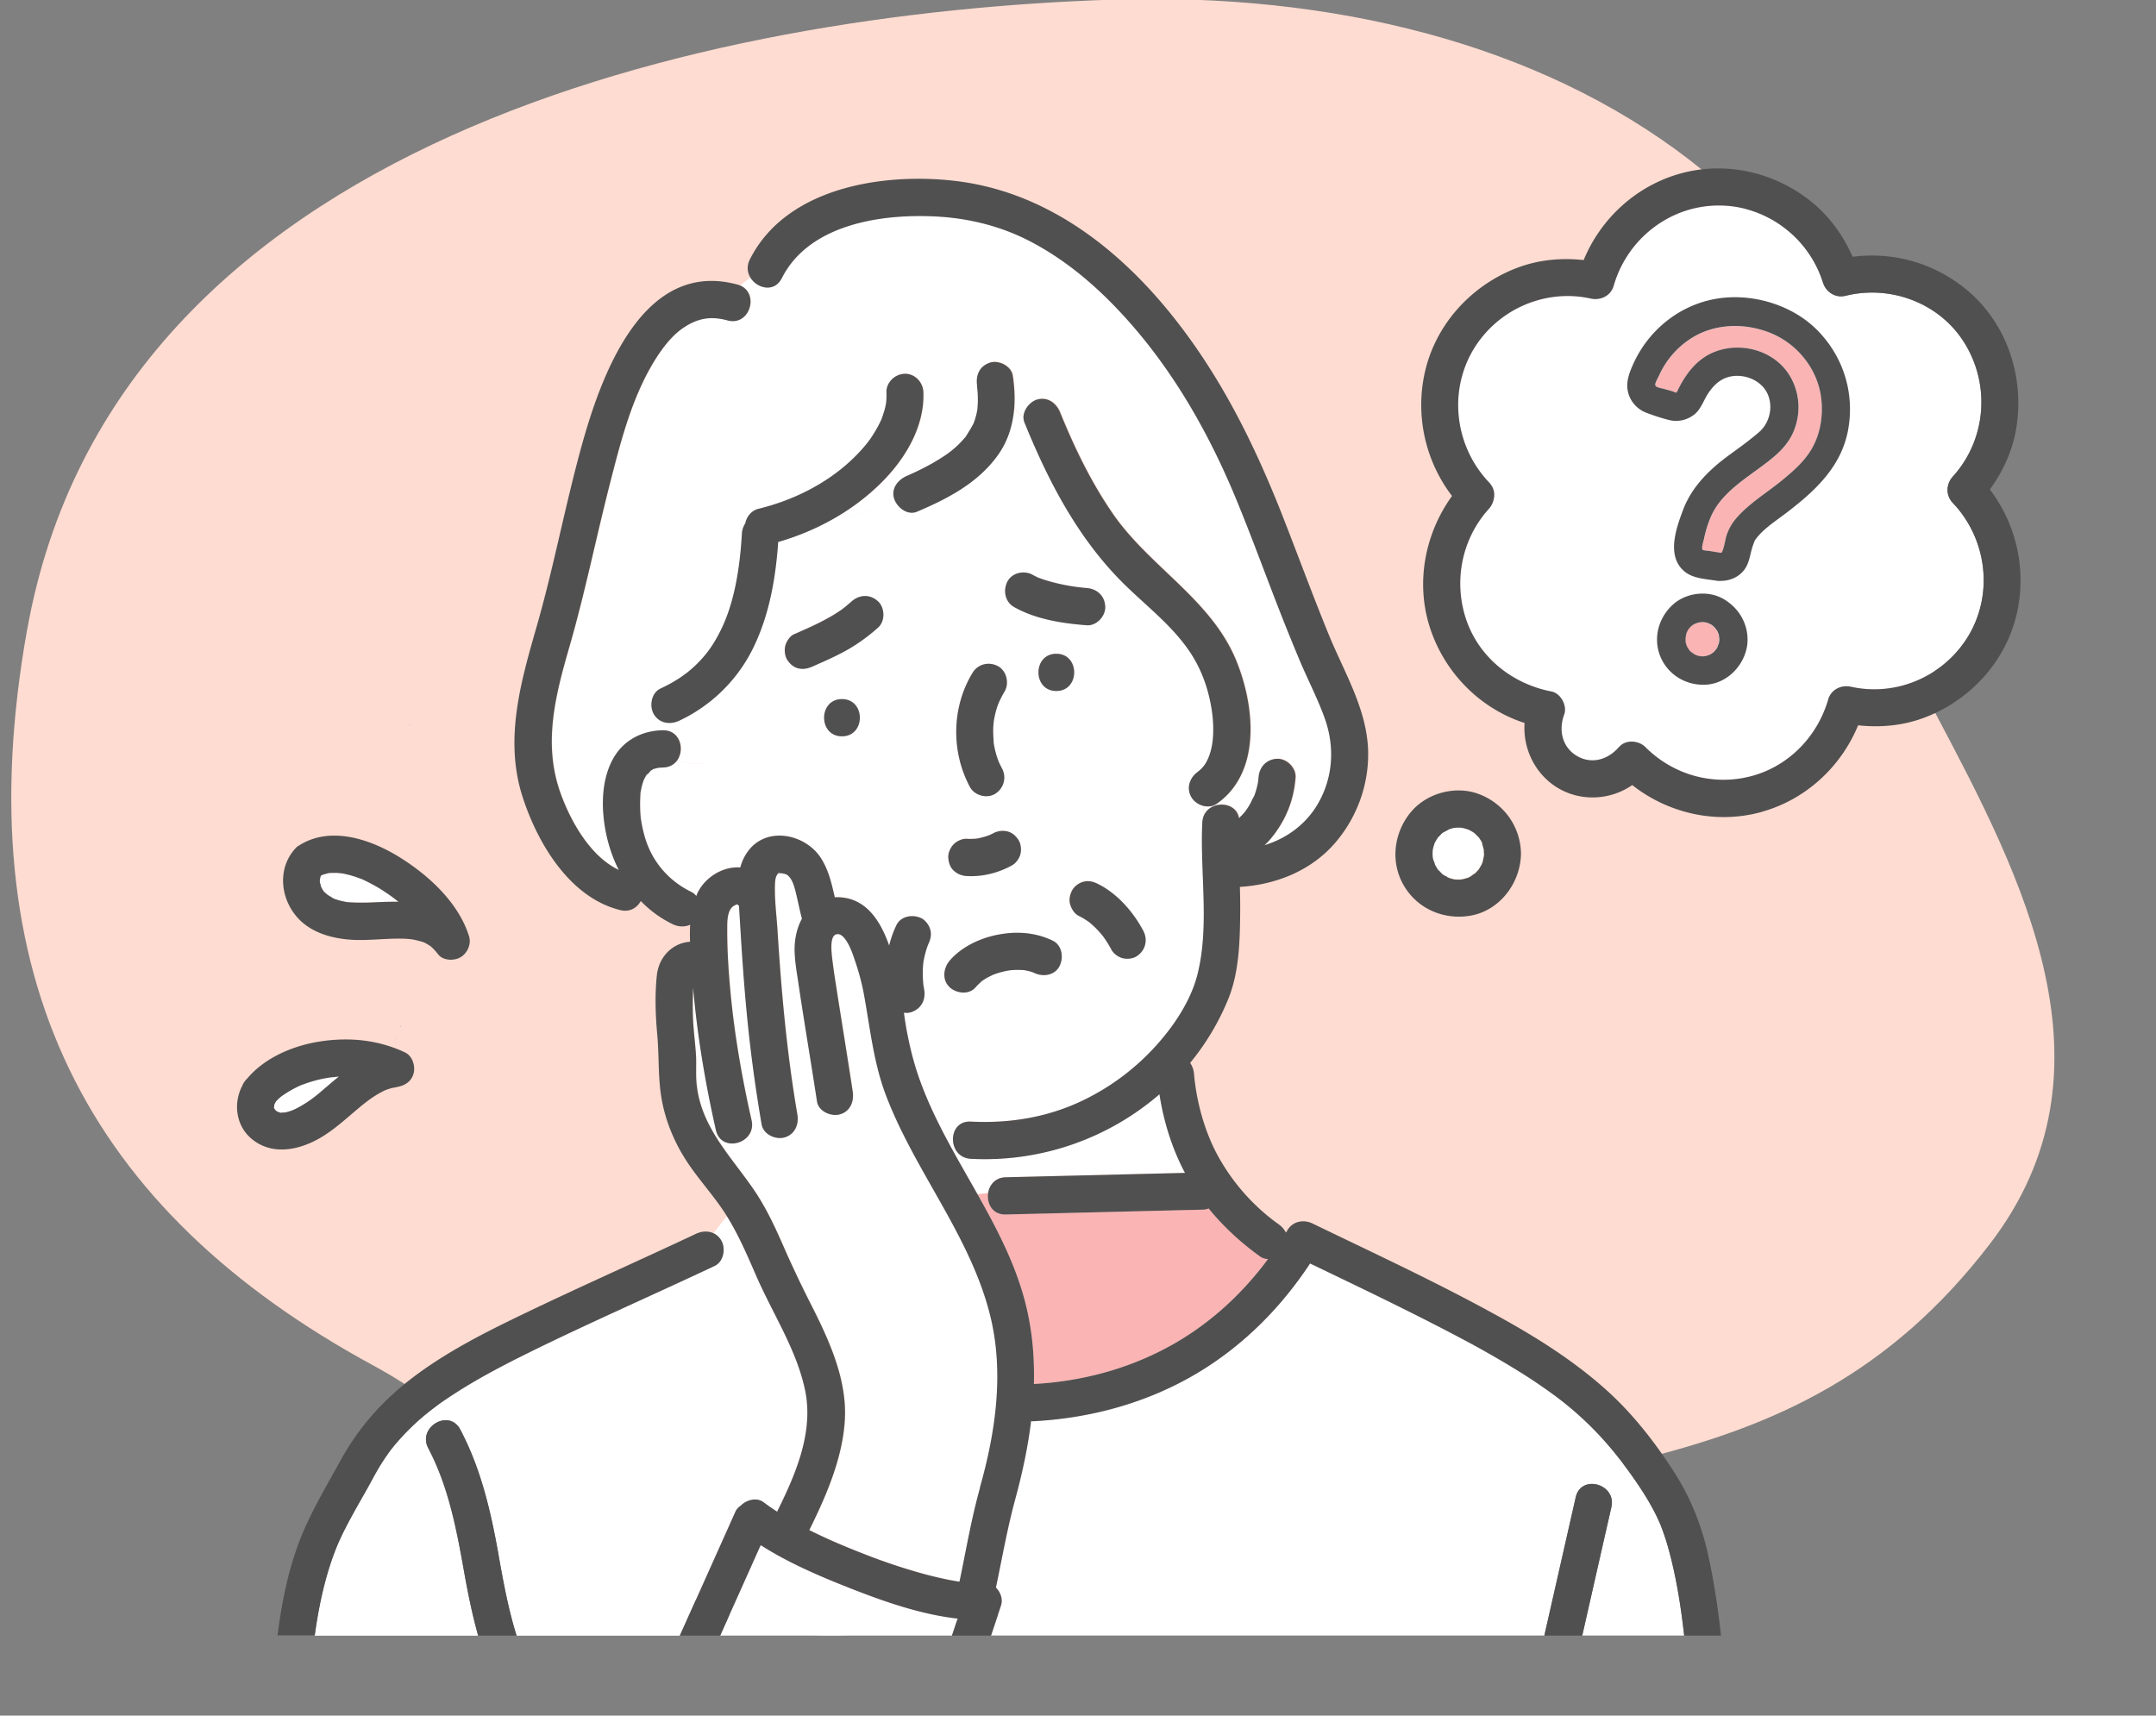 <?xml version="1.0" encoding="utf-8"?>
<svg xmlns="http://www.w3.org/2000/svg" width="191" height="152" fill="none">
  <rect width="100%" height="100%" fill="#808080" stroke="none"/>
  <g clip-path="url(#a)">
    <path d="M2.402 55.822C10.153 12.322 62.834 1.138 98.505-.03c38.948-1.27 73.173 18.05 72.946 63.211 7.696 14.538 16.631 31.624 4.853 47.004-17.774 23.226-40.717 17.754-65.202 28.148-7.214 3.062-26.075 5.095-33.771 6.292-18.077 2.802-29.655-15.728-44.2-23.611C7.627 107.188-3.077 86.524 2.395 55.829l.007-.008Z" fill="#FFDCD1"/>
    <g clip-path="url(#b)">
      <path d="M35.434 90.983h.012l.013-.019c-.006.007-.025.02-.025.02ZM35.434 93.714s.012 0 .019.02c0 0 0-.007-.007-.013h-.012v-.007ZM36.37 90.232c-.197.066-.072.027.02-.006-.007 0-.013 0-.02.006ZM36.3 64.281c.02.06.039.086.006-.04 0-.02-.013-.04-.013-.052v.099l.007-.007ZM35.46 93.734s.034.046.047.073c.085.125.059.052.013-.014-.02-.026-.046-.046-.06-.059ZM35.533 90.892c.033-.06.04-.106-.059.053 0 .006-.013.013-.013.026.02-.013.04-.04.072-.073v-.006ZM36.108 65.56s-.006.027 0 .034v-.033ZM36.298 64.123s-.013.013-.013.026.007.027.013.04v-.066ZM36.306 64.894v-.013a1.363 1.363 0 0 0 0 .013ZM36.156 65.448c.033-.059.052-.091 0 0Z" fill="#96D2E6"/>
      <path d="M35.53 90.892c-.032.04-.059.06-.072.072 0 0-.006.014-.013.02.033 0 .066-.053.086-.092ZM35.453 93.721s0 .007.007.013l.059.06c-.02-.033-.046-.06-.066-.066v-.007ZM35.016 92.092c.02-.152.098-.27 0 0Z" fill="#505050"/>
      <path d="M128.353 77.8s0-.012-.006-.012h-.019a.223.223 0 0 0 .025.019V77.8ZM128.247 77.755s.052.013.072.026a.192.192 0 0 0-.065-.04c-.079-.026-.158-.026-.013.02l.006-.006ZM129.612 77.92l-.026-.014c-.013 0-.026.007-.039.013h.065Z" fill="#96D2E6"/>
      <path d="m130.976 74.187-.361-.363c-.013-.013-.013-.013-.026-.02-.02-.013-.033-.026-.053-.033-.059-.04-.118-.072-.17-.112-.092-.053-.203-.099-.295-.158-.19-.06-.38-.112-.577-.165-.085 0-.17-.013-.262-.013h-.38c.269 0-.033.013-.098.026a2.318 2.318 0 0 0-.204.053c-.072.02-.144.046-.216.072-.085.06-.459.245-.518.284-.013.013-.033.02-.046.033a.083.083 0 0 1-.026.02c-.026.02-.052.046-.079.066l-.255.277c-.02.04-.059.086-.085.092-.04.06-.079.112-.112.172-.052.092-.098.184-.151.27-.052.165-.104.323-.144.488-.013.066-.019.152-.039.211.006-.02.013-.033.013-.046.02-.152.098-.27 0 0v.04c-.007.164-.007.33 0 .494v.046c.013.073.026.139.046.211.013.06.144.356.157.455a284.865 284.865 0 0 0 .112.204c.032.06.072.12.111.179.02.006.046.04.066.066.118.118.314.336.347.369l.007.007c.052.033.098.072.15.105.046.026.243.119.361.185.033.013.072.026.085.046.066.026.138.046.203.066.099.026.197.046.295.073.164.006.334.02.498.013.013 0 .046 0 .079-.007a.429.429 0 0 1 .164-.026c.157-.033.308-.086.465-.132h.026c.007 0 .007 0 .014-.013.059-.033.124-.066.183-.1.053-.026.282-.224.387-.263.006-.007.02-.013.026-.026.052-.047.098-.093.144-.146.053-.052.099-.125.158-.171.098-.152.19-.31.275-.468.026-.08.079-.198.085-.225.02-.066.072-.389.105-.488 0-.079.006-.164.013-.244 0-.026-.013-.164-.026-.277-.013-.04-.026-.098-.013-.131-.046-.172-.085-.337-.138-.502-.052-.092-.098-.184-.151-.27-.046-.08-.105-.158-.157-.237l-.013-.014.02.027Z" fill="#fff"/>
      <path d="M129.547 77.92c-.039 0-.085.006-.131.013-.026.013-.006.013.125-.014h.006Z" fill="#96D2E6"/>
      <path d="M128.262 77.741s.046.033.065.04h.02c-.013-.02-.046-.033-.085-.046v.006Z" fill="#505050"/>
      <path d="M124.964 71.977c-1.501 1.84-1.816 4.439-.577 6.516 1.232 2.078 3.599 3.047 5.926 2.625 2.576-.468 4.398-2.915 4.43-5.48-.032-2.394-1.507-4.445-3.723-5.283-2.077-.785-4.647-.099-6.056 1.629v-.007Zm3.29 1.537s.013 0 .02-.007c-.098.033-.223.073-.02.007Zm3.055 3.014c.033-.06.052-.092 0 0Zm-.059.138v-.033c0 .014-.007.033 0 .033Zm.21-.712v.013a1.34 1.34 0 0 1 0-.013Zm-.171-1.24c.053.165.099.337.138.502 0-.014.006-.02.013-.027v.066c0 .02.013.04.013.053.033.125.007.099-.007.04.007.112.02.25.027.276 0 .08 0 .165-.013.244-.033.1-.086.43-.105.489 0 .02-.059.138-.085.224-.092.158-.177.316-.276.468-.059.053-.105.119-.157.171l-.144.145c-.007.007-.02.014-.027.027-.104.04-.334.237-.386.264-.059.033-.125.059-.184.099-.006 0-.006 0-.013.013h-.026c-.157.046-.308.092-.465.132.013 0 .019 0 .026.013h-.059c-.131.026-.151.02-.125.013-.039 0-.072.007-.078.007a4.16 4.16 0 0 1-.499-.014c-.098-.02-.196-.04-.295-.072-.072-.02-.137-.046-.203-.066l.007.013s-.02-.013-.026-.02a.235.235 0 0 1-.073-.026c-.144-.046-.065-.046.014-.02-.118-.066-.315-.158-.361-.184-.052-.033-.105-.073-.151-.106l-.006-.007c-.033-.032-.236-.25-.348-.369.046.066.072.145-.013.013-.013-.026-.033-.046-.046-.072l-.019-.02h.013c-.039-.06-.079-.119-.112-.178-.032-.06-.072-.119-.098-.178a.047.047 0 0 0-.013-.026c-.013-.106-.144-.396-.157-.456-.02-.066-.033-.138-.046-.21v-.047a3.141 3.141 0 0 1 0-.494v-.04c0 .013-.007.026-.013.046.019-.06.026-.145.039-.21.039-.166.092-.33.144-.489.053-.092.092-.184.151-.27.033-.06.072-.119.111-.172h-.013s.02-.013.026-.02c0-.006.014-.013.014-.026.098-.152.091-.112.059-.053l.255-.277c.026-.02.053-.046.079-.066.013-.013.02-.013.026-.02a.2.2 0 0 1 .046-.032c.066-.046.439-.225.518-.284.072-.026.144-.046.216-.072.066-.02.138-.034.203-.053.059-.013.367-.02.099-.027h.38c.085 0 .17.007.262.014.197.046.387.099.577.164.092.06.203.1.295.159.059.033.118.072.17.112.02.013.033.026.053.033a.083.083 0 0 0 .026.02l.36.362s.007 0 .013.014l.158.237c.052.092.098.185.151.27h-.04Z" fill="#505050"/>
      <path d="M129.422 77.926c.046 0 .092-.013.131-.013a.091.091 0 0 0 .039-.013c-.046-.014-.137.013-.164.026h-.006ZM36.297 64.281v-.099a.094.094 0 0 0-.013-.04.313.313 0 0 0 .013.133v.006Z" fill="#505050"/>
      <path d="M74.762 53.855c-.013.006-.013.013-.02.02 0 0 .013-.014.02-.027v.007ZM91.836 51.124a.451.451 0 0 0 .164.066c-.053-.02-.105-.046-.164-.066ZM74.881 53.762c.092-.066.085-.066.046-.04-.007 0-.013.014-.026.02-.013.014-.092.066-.132.1.04-.027.08-.06.118-.087l-.006.007Z" fill="#96D2E6"/>
      <path d="M84.48 100.534c.144-.666.649-1.214 1.534-1.168 3.44.178 6.862-.382 9.983-1.899a20.982 20.982 0 0 0 6.423-4.821c1.58-1.76 3.068-3.957 3.664-6.278 1.101-4.294.223-9.035.439-13.5.013-.238.066-.442.144-.627a9.726 9.726 0 0 1-.059-.85c-.439-.113-.839-.39-1.061-.772-.472-.811-.138-1.748.59-2.256.655-.455 1.016-1.22 1.219-2.163.19-.87.183-2.11.032-3.152-.268-1.88-.871-3.647-1.907-5.217-1.475-2.236-3.638-3.944-5.558-5.777-4.26-4.076-6.955-9.22-9.15-14.634a1.256 1.256 0 0 1-.08-.41 8.092 8.092 0 0 1-.851-.797c-.125 1.47-.558 2.889-1.469 4.135-1.763 2.427-4.444 3.825-7.138 4.966-.845.356-1.77-.39-2.018-1.154-.027-.073-.033-.145-.046-.218-1.501 1.088-3.317 1.92-5.12 1.88a22.305 22.305 0 0 1-5.112 2.183c-.236 3.264-.8 6.542-2.268 9.496a13.72 13.72 0 0 1-4.536 5.204c-.131 1.649.131 3.297.131 4.946-.675 0-1.52 0-2.366-.185-.262.304-.655.515-1.173.522-.046 0-.321.02-.42.026a5.874 5.874 0 0 1-.36.092c-.033.007-.053.013-.066.013-.013.013-.026.02-.046.033-.105.073-.23.132-.334.211.36-.25-.38.508-.138.145a4.696 4.696 0 0 0-.334.587c-.02.053-.079.211-.085.244-.04.139-.079.277-.112.416-.032.145-.059.29-.085.435-.006.033-.013.053-.013.073v.085c-.033.66-.033 1.3.013 1.953.007.092.007.138.013.164 0 .014.007.04.02.106l.079.462c.059.296.124.593.203.89a8.03 8.03 0 0 0 .708 1.8 7.833 7.833 0 0 0 3.48 3.291c.177.086.315.211.433.356.046-.105.085-.217.138-.323.7-1.378 2.26-2.315 3.762-2.203a4.15 4.15 0 0 1 .872-1.675c1.737-1.971 4.942-1.2 6.253.818.708 1.082.963 2.282 1.245 3.496h.066c2.628-.073 3.952 2.037 4.752 4.28.15-.62.36-1.227.642-1.807.4-.831 1.508-.983 2.242-.594.354.191.649.6.754.983.124.442.032.864-.164 1.273 0 .013-.007.02-.013.032a7.498 7.498 0 0 0-.44 1.643 9.636 9.636 0 0 0 .014 1.991l.059.35c.177.91-.25 1.734-1.147 2.031-.204.066-.427.08-.643.046.053.396.112.785.177 1.174.269 1.543.63 3.073 1.147 4.55.616 1.762 1.403 3.45 2.268 5.105.269-.039.531-.039.8-.013l.013.007Zm-9.891-35.297c-2.11 0-2.11-3.297 0-3.297s2.11 3.297 0 3.297Zm3.186-9.635c-.813.719-1.685 1.378-2.622 1.913-1.023.58-2.104 1.055-3.18 1.53-.425.184-.806.27-1.264.164-.42-.098-.754-.408-.977-.758-.223-.35-.275-.877-.164-1.273.098-.356.4-.83.754-.982 1.055-.462 2.11-.924 3.113-1.49.4-.225.793-.476 1.167-.74.052-.032.098-.072.15-.112h.007c.04-.04.118-.092.158-.118.183-.145.36-.297.53-.455.689-.607 1.626-.64 2.321 0 .623.573.649 1.76 0 2.334l.007-.013Zm23.498 26.855c.433.818.184 1.754-.59 2.255-.347.224-.872.277-1.265.165-.38-.105-.793-.402-.977-.758a9.778 9.778 0 0 0-.767-1.22 8.437 8.437 0 0 0-1.18-1.194 6.662 6.662 0 0 0-.95-.58c-.38-.185-.629-.594-.754-.983-.137-.422-.032-.89.164-1.273.19-.356.597-.653.977-.758.446-.126.859-.027 1.265.165.839.409 1.612 1.009 2.261 1.681a10.88 10.88 0 0 1 1.803 2.493l.013.007Zm-7.695-21.243c-2.11 0-2.11-3.297 0-3.297s2.11 3.297 0 3.297Zm-4.333-9.694c.42-.798 1.495-1.016 2.242-.594.144.086.295.158.452.231l.072.033c.026.007.06.02.086.026.347.132.7.238 1.061.337.708.191 1.423.33 2.144.435.32.04.649.08.97.106.917.072 1.6.699 1.638 1.648.04.845-.78 1.715-1.638 1.65-2.163-.166-4.516-.529-6.437-1.617-.8-.455-.996-1.477-.59-2.255Zm-3.087 8.085c.478-.785 1.442-1.015 2.242-.593.773.409 1.035 1.517.59 2.255a9.39 9.39 0 0 0-.446.844c-.033.073-.118.284-.138.33-.059.171-.111.336-.164.508-.085.303-.144.607-.203.917 0 .026 0 .033-.006.052 0 .06-.014.12-.02.172-.013.178-.026.356-.033.534-.013.363.013.712.04 1.075v.092c.032.178.059.35.098.528.078.35.177.692.301 1.029.02.06.046.112.066.171.006.02.013.033.026.053.079.158.157.323.243.481.439.812.177 1.761-.59 2.256-.728.468-1.836.171-2.242-.594-1.678-3.132-1.626-7.063.23-10.116l.006.006Zm-1.671 15.188c.281-.283.753-.507 1.16-.481.288.02.583.007.871-.02a6.35 6.35 0 0 0 1.141-.31c.111-.052.223-.099.328-.158a1.76 1.76 0 0 1 1.265-.165c.42.099.754.402.976.758.223.35.276.878.164 1.273-.105.39-.4.792-.754.983-1.212.666-2.608 1.022-3.991.936a1.804 1.804 0 0 1-1.16-.48c-.322-.298-.46-.74-.479-1.168-.02-.41.197-.877.479-1.168Zm-.368 10.328c.997-1.187 2.57-1.939 4.058-2.262 1.724-.376 3.487-.29 5.086.488.826.402.977 1.517.59 2.256-.432.83-1.475.97-2.242.593-.039-.013-.072-.033-.111-.046-.144-.053-.295-.092-.446-.132a5.416 5.416 0 0 0-.347-.066c-.072 0-.144-.013-.216-.013a6.38 6.38 0 0 0-.938.02c-.02 0-.118.013-.17.02-.144.026-.289.052-.433.085-.308.073-.61.159-.904.27-.02.007-.112.047-.158.067-.137.066-.275.138-.413.21a4.035 4.035 0 0 0-.36.218c-.046.033-.098.066-.144.1-.184.177-.374.335-.538.533-.59.706-1.704.561-2.32 0-.688-.633-.55-1.675 0-2.334l.006-.007Z" fill="#fff"/>
      <path d="M89.103 104.299c.734-.019 1.462-.033 2.196-.052l13.693-.337a2.15 2.15 0 0 0-.092-.158c-1.108-2.15-1.809-4.438-2.176-6.806a23.656 23.656 0 0 1-16.715 5.718c-1.225-.066-1.73-1.207-1.534-2.13a2.934 2.934 0 0 0-.8.013c.931 1.774 1.941 3.508 2.93 5.256.309-.026.623-.066.938-.106.111-.718.63-1.378 1.56-1.404v.006Z" fill="#fff"/>
      <path d="M111.63 111.316c-1.698-1.22-3.245-2.638-4.556-4.253-.163.059-.34.099-.537.105-.734.02-1.462.033-2.196.053l-15.246.376c-1.18.026-1.698-.983-1.56-1.893-.315.04-.63.079-.937.106 1.907 3.389 3.697 6.825 4.483 10.69.413 2.038.564 4.082.511 6.12 4.484-.244 8.888-1.471 12.769-3.772 3.139-1.867 5.807-4.373 7.97-7.294a1.286 1.286 0 0 1-.701-.231v-.007Z" fill="#FAB4B4"/>
      <path d="M117.384 63.694c-.596-1.708-1.56-3.555-2.287-5.302a225.108 225.108 0 0 1-2.026-5.032c-1.173-3.034-2.294-6.087-3.533-9.095-2.451-5.935-5.656-11.574-10.008-16.316-2.373-2.578-5.054-4.873-8.154-6.516-2.681-1.417-5.585-2.116-8.495-2.261-4.936-.251-11.235.745-13.614 5.467-.656 1.299-2.183.923-2.78-.046a14.32 14.32 0 0 0-.897.699c1.723.732.852 3.62-1.102 3.093-1.507-.41-2.68-.205-3.985.699-1.154.798-2.15 2.222-2.917 3.6-1.73 3.113-2.628 6.675-3.533 10.196-1.232 4.815-2.209 9.688-3.592 14.463-1.252 4.313-2.346 8.6-.753 12.979.91 2.506 2.635 5.553 5.138 6.747-.793-1.557-1.252-3.298-1.376-5.078-.111-1.616.085-3.37.891-4.802.918-1.628 2.57-2.466 4.399-2.492 1.592-.02 1.979 1.846 1.173 2.776.845.178 1.69.185 2.366.185 0-1.65-.256-3.298-.131-4.947-.63.43-1.291.812-1.98 1.135-.806.376-1.763.237-2.241-.594-.42-.719-.217-1.88.59-2.255 1.252-.587 2.287-1.253 3.192-2.144.93-.91 1.534-1.787 2.15-3.02 1.239-2.486 1.704-5.652 1.874-8.554.02-.336.125-.66.302-.923.118-.6.55-1.141 1.16-1.286 3.061-.745 5.984-2.203 8.22-4.3a14.75 14.75 0 0 0 1.474-1.596c.04-.053.158-.218.17-.23a10.517 10.517 0 0 0 .78-1.273c.073-.133.138-.271.204-.41.02-.04.033-.072.052-.112l.04-.105c.091-.27.19-.541.262-.825.033-.138.066-.27.092-.408.013-.053.02-.12.026-.172.026-.297.04-.587.026-.884-.033-.897.774-1.648 1.639-1.648.91 0 1.606.758 1.638 1.648.112 3.18-1.75 6.107-3.959 8.23a20.339 20.339 0 0 1-3.795 2.843c1.796.04 3.612-.798 5.12-1.88-.138-.824.465-1.503 1.186-1.813-.223.093.321-.145.373-.165.145-.066.289-.132.44-.204.216-.1.42-.211.629-.317.046-.052.085-.112.131-.165-.04.053-.085.113-.131.165.111-.052.216-.105.328-.165a18.748 18.748 0 0 0 1.56-.93c.105-.072.216-.145.32-.224.04-.033.237-.184.283-.217.144-.12.295-.244.432-.37a7.656 7.656 0 0 0 .78-.818c.02-.026.04-.046.06-.072.242-.39.484-.758.688-1.174l.117-.33c.066-.21.125-.428.17-.646l.06-.323c0-.026 0-.046.007-.073.02-.217.032-.435.032-.653 0-.263 0-.534-.026-.798a6.39 6.39 0 0 0-.033-.356.807.807 0 0 0-.013-.125v-.119.014c-.118-.89.243-1.676 1.147-1.972.774-.251 1.888.296 2.019 1.154.15.982.197 1.978.118 2.948.269.29.55.547.852.798-.026-.72.57-1.445 1.22-1.623.923-.257 1.677.33 2.018 1.154 1.285 3.16 2.78 6.259 4.733 9.062 3.244 4.65 8.671 7.544 10.874 12.94 1.625 3.99 2.241 9.872-1.744 12.668-.347.244-.78.284-1.186.178.006.284.026.567.059.851.596-1.352 2.845-1.28 3.107.237.15-.145.301-.29.432-.448.046-.053.086-.106.131-.158.092-.132.184-.258.269-.396.19-.303.321-.64.505-.943.026-.08.059-.158.085-.23.059-.179.112-.35.157-.529.053-.197.092-.395.125-.6.007-.099.02-.204.026-.303.066-.923.702-1.61 1.639-1.649.839-.04 1.697.785 1.638 1.649a9.332 9.332 0 0 1-2.202 5.434c-.17.205-.36.39-.544.574 1.973-.607 3.651-1.847 4.7-3.62 1.357-2.296 1.553-5.006.655-7.565l-.046.013ZM63.889 109.912c.42.719.216 1.879-.59 2.255-5.434 2.566-10.953 4.966-16.347 7.624-1.783.877-3.553 1.794-5.27 2.809a38.07 38.07 0 0 0-2.144 1.359c-.714.488-1.258.884-1.756 1.293a20.964 20.964 0 0 0-3.094 3.112c-.04.053-.243.324-.275.37-.099.138-.204.283-.295.428-.197.291-.38.587-.564.884-.374.633-.715 1.286-1.075 1.932-.636 1.135-1.298 2.262-1.888 3.423a33.77 33.77 0 0 0-.42.858c-.065.138-.124.277-.19.415-.019.046-.091.218-.124.29-.033.086-.144.356-.17.429-.06.152-.118.303-.17.455-.119.317-.223.64-.328.963-.63 1.985-1.036 4.036-1.318 6.107h14.486c-.518-1.84-.898-3.72-1.239-5.626-.675-3.779-1.376-7.551-3.179-10.974-.99-1.873 1.842-3.541 2.832-1.662 1.848 3.515 2.713 7.301 3.408 11.185.426 2.388.865 4.775 1.586 7.077h14.46c1.639-3.66 3.277-7.321 4.922-10.981.099-.224.27-.396.466-.527.505-.528 1.416-.772 2.025-.31.393.296.8.573 1.213.844.013-.033.02-.073.04-.106 1.612-3.271 3.204-6.977 2.424-10.684-.76-3.607-2.85-6.74-4.313-10.083-.786-1.801-1.566-3.614-2.602-5.29-.413.475-.806.996-1.206 1.498.275.125.511.336.688.639l.007-.006ZM75.52 140.796c-2.759-1.075-5.604-2.275-8.127-3.898-.164.37-.328.739-.498 1.108-1.03 2.302-2.065 4.603-3.094 6.905h20.535c.17-.501.335-1.002.505-1.504-3.198-.362-6.351-1.444-9.32-2.611ZM147.309 135.632c-.059-.152-.118-.303-.17-.455a3.094 3.094 0 0 1-.059-.145c-.112-.257-.23-.508-.348-.759-.511-1.055-1.134-2.044-1.796-3.007-1.717-2.506-3.565-4.689-6.049-6.727-.59-.488-1.154-.91-1.901-1.437a54.86 54.86 0 0 0-2.334-1.55c-1.75-1.095-3.552-2.097-5.375-3.067-4.345-2.302-8.783-4.419-13.214-6.549-2.595 3.944-5.978 7.334-10.048 9.748-4.411 2.618-9.432 3.976-14.532 4.234-.052 0-.092 0-.137-.007-.289 2.321-.787 4.616-1.397 6.885-.694 2.579-1.166 5.237-1.717 7.855.413.415.636 1.029.446 1.602-.184.561-.374 1.121-.557 1.675-.112.324-.217.653-.328.977h49.022c.924-4.083 1.849-8.172 2.779-12.254.472-2.071 3.632-1.187 3.16.877-.171.765-.348 1.524-.518 2.289-.688 3.027-1.377 6.06-2.058 9.088h9.026c-.282-2.493-.662-4.966-1.311-7.393a23.124 23.124 0 0 0-.584-1.88Z" fill="#fff"/>
      <path d="M78.5 97.012c-1.096-2.895-1.39-5.916-1.935-8.877a23.26 23.26 0 0 0-1.055-3.753c-.17-.455-.76-1.853-1.442-1.596-.59.225-.36 1.788-.295 2.375.007.079.06.448.06.448.012.112.032.224.045.337.066.474.144.95.216 1.424.485 3.106.997 6.212 1.469 9.325.13.884-.21 1.768-1.148 2.032-.78.217-1.88-.27-2.018-1.154-.531-3.496-1.128-6.978-1.646-10.473-.163-1.088-.386-2.23-.327-3.337.04-.838.255-1.669.642-2.375-.21-.778-.354-1.563-.55-2.347-.125-.502-.328-1.313-.86-1.59-.019-.013-.412-.092-.412-.092h-.275c-.217.25-.27.501-.289.884-.065 1.391.131 2.835.223 4.22.334 5.454.826 10.889 1.757 16.277.15.884-.223 1.774-1.147 2.031-.794.218-1.868-.27-2.02-1.154a133.701 133.701 0 0 1-1.245-9.12 196.05 196.05 0 0 1-.596-7.585c-.059-.89-.112-1.78-.164-2.671 0 0-.013 0-.02-.013-.21-.145-.02-.152-.268-.06a.9.9 0 0 0-.348.225c-.439.481-.406 1.404-.406 2.011 0 1.76.111 3.528.269 5.276.347 3.898 1.022 7.75 1.887 11.568.466 2.07-2.694 2.948-3.159.877-.937-4.162-1.658-8.382-2.019-12.63-.033.93-.052 1.867-.006 2.797.046 1.009.177 2.011.249 3.013.065.858-.02 1.709.052 2.56.315 3.917 3.028 6.522 5.113 9.582 1.108 1.629 1.92 3.416 2.707 5.216a99.017 99.017 0 0 0 2.34 4.927c1.56 3.093 3.172 6.562 2.989 10.13-.177 3.403-1.632 6.766-3.12 9.774-.013.026-.026.039-.04.059 1.534.778 3.134 1.451 4.707 2.064a53.543 53.543 0 0 0 5.276 1.781c.774.211 1.56.409 2.347.56.446.086.701.139.983.172.59-2.77 1.055-5.606 1.822-8.323 1.383-4.874 2.157-10.13.95-15.129-1.71-7.109-6.711-12.893-9.274-19.673l-.02.007Z" fill="#fff"/>
      <path d="M69.026 77.28s-.026.032-.045.052c.077-.013.097-.033.045-.052Z" fill="#96D2E6"/>
      <path d="M29.2 138.804c.105-.323.21-.646.328-.963.053-.151.112-.303.17-.455.027-.072.138-.336.171-.428.033-.08.105-.244.125-.291.058-.138.124-.277.19-.415.13-.29.275-.574.42-.857.589-1.161 1.245-2.289 1.887-3.423.36-.64.701-1.299 1.075-1.932.177-.304.367-.594.563-.884l.296-.429c.032-.046.235-.316.275-.369a20.653 20.653 0 0 1 3.094-3.113 24.419 24.419 0 0 1 1.756-1.293 45.703 45.703 0 0 1 2.144-1.358c1.71-1.016 3.48-1.926 5.27-2.81 5.394-2.651 10.907-5.058 16.347-7.623.8-.376 1.003-1.537.59-2.256-.479-.824-1.436-.969-2.242-.593-5.034 2.374-10.133 4.623-15.148 7.036-3.46 1.662-6.948 3.41-10.009 5.751-2.635 2.018-4.739 4.392-6.345 7.314-1.343 2.453-2.792 4.828-3.755 7.465-.938 2.566-1.469 5.276-1.816 8.013h3.304c.281-2.07.688-4.121 1.317-6.107l-.007.02Z" fill="#505050"/>
      <path d="M151.332 137.775c-.583-2.598-1.553-5.065-2.989-7.3-1.698-2.651-3.651-5.171-5.991-7.281-2.884-2.605-6.188-4.683-9.57-6.549-5.375-2.974-10.966-5.566-16.491-8.237-.806-.389-1.757-.224-2.242.594-.039.072-.085.138-.131.204a2.015 2.015 0 0 0-.629-.725 18.247 18.247 0 0 1-5.559-6.384c-1.107-2.137-1.763-4.703-1.953-6.965a2.027 2.027 0 0 0-.341-.963 22.014 22.014 0 0 0 3.363-5.625c.963-2.348 1.042-5.052 1.068-7.558.007-.805 0-1.603-.026-2.407 3.212-.198 6.345-1.444 8.475-3.944 1.96-2.295 3.015-5.296 2.878-8.323-.171-3.614-2.144-6.819-3.481-10.09-1.403-3.43-2.681-6.905-4.031-10.36-2.583-6.59-5.663-12.808-10.166-18.308-4.831-5.896-11.117-10.585-18.812-11.515-6.397-.772-15.043.527-18.274 6.944-.95 1.886 1.874 3.562 2.831 1.662 2.38-4.722 8.678-5.718 13.614-5.467 2.91.145 5.814.844 8.495 2.262 3.107 1.636 5.788 3.93 8.154 6.516 4.352 4.742 7.557 10.38 10.009 16.316 1.239 3.007 2.36 6.06 3.533 9.094a195.888 195.888 0 0 0 2.025 5.032c.734 1.755 1.691 3.595 2.288 5.303.898 2.559.695 5.27-.656 7.564-1.048 1.774-2.726 3.014-4.699 3.62.19-.184.38-.369.544-.573 1.304-1.563 2.058-3.396 2.202-5.434.059-.864-.8-1.689-1.639-1.649-.937.04-1.573.725-1.638 1.649-.007.099-.02.204-.026.303a7.03 7.03 0 0 1-.282 1.128c-.027.079-.053.158-.086.23-.183.304-.308.64-.504.944-.085.132-.177.263-.269.395-.046.053-.085.106-.131.159-.138.158-.288.303-.433.448-.295-1.721-3.159-1.583-3.251.39-.216 4.457.662 9.206-.439 13.5-.596 2.32-2.078 4.523-3.664 6.278a20.983 20.983 0 0 1-6.424 4.82c-3.12 1.517-6.534 2.078-9.982 1.9-2.11-.112-2.104 3.185 0 3.297a23.684 23.684 0 0 0 16.714-5.718c.367 2.368 1.068 4.657 2.176 6.807.026.052.059.105.092.158l-13.693.336c-.734.02-1.461.033-2.195.053-2.105.053-2.111 3.35 0 3.297l15.246-.376c.734-.019 1.461-.033 2.195-.052.204 0 .374-.046.538-.106 1.311 1.616 2.858 3.034 4.555 4.254.21.152.453.218.702.231-2.163 2.921-4.831 5.427-7.971 7.294-3.88 2.301-8.278 3.528-12.768 3.772.052-2.038-.092-4.082-.511-6.12-1.573-7.71-7.132-13.731-9.682-21.051-.518-1.484-.878-3.007-1.147-4.55-.065-.39-.124-.785-.177-1.175.217.033.44.02.643-.046.898-.29 1.324-1.12 1.147-2.031l-.06-.35a9.633 9.633 0 0 1-.012-1.991c.091-.56.229-1.115.439-1.642 0-.014.006-.02.013-.033.197-.403.288-.825.164-1.273-.105-.383-.4-.798-.754-.983-.734-.389-1.842-.237-2.242.594a9.284 9.284 0 0 0-.642 1.807c-.793-2.242-2.117-4.353-4.752-4.28h-.066c-.282-1.214-.544-2.414-1.245-3.496-1.318-2.018-4.523-2.79-6.253-.817a4.15 4.15 0 0 0-.872 1.675c-1.508-.112-3.061.824-3.762 2.202-.053.106-.092.218-.138.323a1.335 1.335 0 0 0-.433-.356c-1.488-.725-2.68-1.833-3.48-3.29a8.031 8.031 0 0 1-.708-1.8c-.079-.298-.15-.594-.203-.891-.033-.152-.053-.31-.079-.462-.013-.066-.02-.092-.02-.105 0-.02 0-.066-.013-.165-.052-.66-.052-1.3-.013-1.952v-.086c0-.02.007-.04.013-.073.027-.145.053-.29.086-.435.032-.138.072-.277.11-.415.008-.027.073-.185.086-.244.099-.205.21-.396.334-.587-.242.362.499-.403.138-.146.105-.072.23-.131.334-.21.02-.014.033-.027.046-.034.02 0 .033 0 .066-.013.04-.006.275-.066.36-.092.092 0 .367-.026.42-.026 2.104-.027 2.11-3.324 0-3.298-1.829.026-3.48.864-4.398 2.493-.807 1.431-1.003 3.185-.892 4.801.125 1.78.59 3.522 1.377 5.078-2.504-1.187-4.228-4.24-5.14-6.746-1.592-4.38-.49-8.673.755-12.98 1.383-4.774 2.36-9.648 3.592-14.462.904-3.528 1.802-7.083 3.532-10.196.767-1.378 1.764-2.803 2.917-3.6 1.305-.904 2.478-1.109 3.986-.7 2.038.554 2.91-2.625.871-3.178-8.357-2.27-12.047 7.986-13.778 14.212-1.474 5.315-2.477 10.756-3.998 16.058-1.422 4.953-2.904 10.051-1.245 15.156 1.33 4.102 4.188 8.916 8.658 9.998.84.204 1.475-.212 1.803-.805a9.995 9.995 0 0 0 2.825 2.051c.498.244 1.075.264 1.547.046a16.597 16.597 0 0 0-.007 1.51c-1.527.093-2.766 1.313-2.943 2.975-.183 1.728-.124 3.508.033 5.23.17 1.833.066 3.686.354 5.506.315 2.005 1.114 3.971 2.215 5.672 1.05 1.622 2.38 3.04 3.435 4.663 1.134 1.754 1.947 3.673 2.78 5.579 1.454 3.344 3.545 6.47 4.312 10.084.78 3.706-.806 7.412-2.425 10.684-.02.033-.026.072-.04.105-.412-.27-.819-.547-1.212-.844-.61-.455-1.52-.211-2.025.31a1.246 1.246 0 0 0-.466.528c-1.638 3.66-3.277 7.32-4.922 10.98H63.8c1.03-2.302 2.065-4.603 3.094-6.905.164-.369.328-.738.498-1.108 2.524 1.616 5.368 2.816 8.128 3.898 2.97 1.161 6.122 2.249 9.32 2.611-.17.502-.334 1.003-.504 1.504h3.454c.112-.323.216-.653.328-.976.183-.561.374-1.121.557-1.675.19-.574-.033-1.187-.446-1.603.55-2.618 1.016-5.282 1.718-7.854.616-2.269 1.114-4.571 1.396-6.885.046 0 .092.006.137.006 5.1-.257 10.121-1.616 14.532-4.234 4.064-2.414 7.453-5.803 10.048-9.747 4.425 2.13 8.869 4.247 13.215 6.549a85.4 85.4 0 0 1 5.374 3.066 46.718 46.718 0 0 1 2.334 1.55c.747.528 1.311.95 1.901 1.438 2.484 2.038 4.326 4.221 6.05 6.727.662.963 1.278 1.958 1.796 3.007.124.251.236.508.347.758a11.387 11.387 0 0 1 .229.601c.223.62.42 1.246.584 1.879.649 2.434 1.029 4.907 1.311 7.393h3.264c-.269-2.4-.616-4.788-1.141-7.136h.007ZM69.025 77.28c.053.026.033.04-.046.052a.328.328 0 0 1 .046-.052Zm17.796 54.534c-.767 2.717-1.239 5.552-1.822 8.322a19.07 19.07 0 0 1-.983-.171 34.567 34.567 0 0 1-2.347-.561 52.713 52.713 0 0 1-5.276-1.78c-1.573-.614-3.166-1.286-4.707-2.065l.04-.059c1.488-3.014 2.943-6.377 3.12-9.774.183-3.568-1.423-7.036-2.99-10.13a98.562 98.562 0 0 1-2.34-4.926c-.786-1.8-1.599-3.588-2.706-5.217-2.085-3.06-4.798-5.665-5.113-9.582-.066-.857.013-1.708-.052-2.559-.073-1.009-.204-2.011-.25-3.014-.039-.93-.026-1.866.007-2.796.367 4.254 1.082 8.475 2.019 12.629.465 2.071 3.625 1.194 3.16-.877-.86-3.812-1.535-7.67-1.889-11.567-.157-1.755-.275-3.516-.268-5.276 0-.607-.033-1.524.406-2.012a1.01 1.01 0 0 1 .348-.224c.249-.092.059-.086.268.06 0 0 .013 0 .02.013.052.89.111 1.78.164 2.67.157 2.533.34 5.059.596 7.585.308 3.053.728 6.093 1.246 9.12.15.878 1.219 1.372 2.019 1.155.924-.258 1.297-1.148 1.147-2.032-.925-5.388-1.416-10.822-1.757-16.276-.085-1.385-.288-2.836-.223-4.22.02-.383.072-.634.288-.885h.276s.393.08.413.093c.53.277.734 1.088.858 1.59.197.784.341 1.569.551 2.347-.387.706-.596 1.537-.642 2.374-.053 1.108.17 2.25.327 3.337.518 3.496 1.115 6.978 1.646 10.473.13.884 1.232 1.365 2.018 1.154.938-.257 1.279-1.147 1.147-2.031-.472-3.113-.983-6.213-1.468-9.325-.072-.475-.15-.95-.216-1.425-.013-.112-.033-.224-.046-.336 0 0-.046-.376-.059-.449-.066-.587-.302-2.15.295-2.374.682-.264 1.272 1.141 1.442 1.596.446 1.214.826 2.48 1.055 3.753.544 2.96.84 5.981 1.934 8.877 2.563 6.779 7.564 12.563 9.275 19.672 1.206 4.999.432 10.255-.95 15.129l.019-.006Z" fill="#505050"/>
      <path d="M29.061 96.18c-.25.212-.492.423-.74.634-.145.119-.29.238-.44.356-.033.026-.033.026-.046.033a9.9 9.9 0 0 1-1.744 1.088c-.058.02-.288.119-.327.132a6.846 6.846 0 0 1-.492.139c0-.007-.275.013-.308.02a.301.301 0 0 0-.091.013c-.02-.007-.04-.013-.073-.027-.072-.02-.19-.072-.229-.079a1.743 1.743 0 0 0-.144-.092.65.65 0 0 0-.125-.165c-.013-.026-.02-.046-.026-.06 0-.013 0-.026-.006-.032v-.06c.013 0 .039-.171.032-.224.04-.072.105-.198.145-.27.026-.013.163-.172.183-.192.02-.02.177-.151.203-.184.158-.126.328-.238.492-.343a9.816 9.816 0 0 1 1.265-.686.281.281 0 0 0 .065-.033c.027-.013.053-.02.099-.033.111-.04.216-.08.327-.119.217-.079.44-.145.663-.21.478-.14.97-.245 1.461-.317.053-.007.06-.007.053-.013.013 0 .046 0 .124-.007.118-.013.236-.02.354-.033.092-.007.19-.007.282-.013-.321.257-.636.52-.95.791l-.007-.013ZM32.836 79.957c-.682.027-1.357.02-2.039-.026a.306.306 0 0 1-.092-.013c-.045-.007-.098-.013-.144-.027-.17-.04-.34-.072-.511-.118a5.373 5.373 0 0 1-.426-.139c-.033-.013-.06-.02-.079-.026-.013-.013-.04-.027-.072-.053-.15-.092-.301-.178-.445-.27-.027-.027-.197-.159-.223-.192-.08-.072-.105-.085-.112-.092a.396.396 0 0 0-.065-.106c-.06-.098-.118-.197-.17-.296-.02-.053-.106-.416-.112-.383a1.445 1.445 0 0 1 0-.336c.006 0 .04-.152.059-.244a.373.373 0 0 1 .026-.046c.026-.014.052-.033.079-.046.052-.027.118-.06.157-.066l.354-.1a1.92 1.92 0 0 1 .17-.032c.256-.007.512-.02.767 0 .026 0 .223.026.321.033.105.02.289.052.315.059.275.06.55.138.826.224.183.06.367.132.557.198l.085.026c.02.007.046.02.079.04.61.29 1.206.607 1.776.97.505.323.95.64 1.377.995-.826-.013-1.652.027-2.458.06v.006Z" fill="#fff"/>
      <path d="M38.118 83.815c.151.112.164.12.033.02a5.24 5.24 0 0 1 .662.719c.44.567 1.41.593 1.986.257.61-.356.97-1.167.754-1.86-.93-2.974-3.56-5.381-6.115-6.977-2.55-1.596-6.123-2.836-8.908-1.088l-.013.006c-.118.066-.23.145-.322.251-1.599 1.708-1.396 4.32.066 6.048 1.16 1.378 2.97 1.919 4.693 2.057 1.527.119 3.055-.105 4.582-.086.203 0 .413.014.616.027.046 0 .367.046.42.046.301.06.596.139.89.224.034.013.06.02.08.027l.196.099c.131.072.256.151.38.23Zm-4.201-4.913c.505.323.95.64 1.376.996-.826-.013-1.651.026-2.458.06-.681.026-1.357.02-2.038-.027a.303.303 0 0 1-.092-.013c-.046-.007-.098-.014-.144-.027-.17-.04-.341-.072-.511-.118a5.292 5.292 0 0 1-.427-.139c-.032-.013-.059-.02-.078-.026-.013-.013-.04-.027-.072-.053-.151-.092-.302-.178-.446-.27-.026-.027-.197-.159-.223-.192-.078-.072-.105-.085-.111-.092a.395.395 0 0 0-.066-.106c-.059-.098-.118-.197-.17-.296-.02-.053-.105-.416-.112-.383a1.444 1.444 0 0 1 0-.336c.007 0 .04-.152.06-.244a.373.373 0 0 1 .026-.046c.026-.014.052-.033.078-.047.053-.026.118-.059.157-.065l.354-.1c.06-.013.119-.026.17-.032.257-.007.512-.02.768 0 .026 0 .223.026.321.033.105.02.288.052.315.059.275.06.55.138.825.224.184.06.368.132.558.198.039.013.065.02.085.026.02.007.046.02.079.04.61.29 1.206.607 1.776.97v.006ZM35.06 96.32c.727-.086 1.376-.456 1.579-1.214.177-.66-.105-1.556-.754-1.86-2.386-1.128-4.968-1.372-7.557-.97-2.34.363-4.87 1.419-6.424 3.278a2.07 2.07 0 0 0-.269.317 1.286 1.286 0 0 0-.157.297c-.82 1.536-.596 3.508.754 4.682 1.606 1.392 3.716 1.161 5.512.297 1.501-.719 2.74-1.886 4.005-2.948.164-.138.328-.277.498-.409.02-.02.184-.138.23-.178.314-.237.636-.462.976-.666.158-.092.315-.171.472-.257.066-.033.131-.066.204-.1.013 0 .02-.006.032-.012.19-.066.38-.132.577-.185.066-.013.669-.112.328-.073h-.007Zm-5.33-.917c.092-.007.19-.007.282-.014-.321.258-.636.522-.95.792-.25.211-.492.422-.74.633-.145.119-.29.238-.44.356-.033.027-.033.027-.046.033a9.9 9.9 0 0 1-1.744 1.088c-.058.02-.288.119-.327.132a6.794 6.794 0 0 1-.492.139c0-.007-.275.013-.308.02a.301.301 0 0 0-.092.013c-.02-.007-.039-.013-.072-.027-.072-.02-.19-.072-.23-.079a1.743 1.743 0 0 0-.143-.092.65.65 0 0 0-.125-.165c-.013-.026-.02-.046-.026-.06 0-.013 0-.026-.007-.032v-.06c.013 0 .04-.171.033-.224.04-.072.105-.198.144-.27.027-.013.164-.172.184-.192.02-.02.177-.151.203-.184.157-.125.328-.238.492-.343a9.816 9.816 0 0 1 1.265-.686.28.28 0 0 0 .065-.033c.026-.013.053-.02.099-.033.111-.04.216-.08.327-.119.217-.079.44-.145.662-.21.479-.14.97-.245 1.462-.317.052-.007.059-.007.052-.013.014 0 .046 0 .125-.007.118-.013.236-.02.354-.033l-.007-.013ZM142.233 135.823c.171-.765.348-1.523.518-2.288.465-2.064-2.694-2.948-3.159-.877-.925 4.082-1.849 8.171-2.78 12.253h3.356c.689-3.027 1.377-6.061 2.059-9.088h.006ZM44.183 137.835c-.688-3.885-1.553-7.677-3.408-11.185-.99-1.873-3.815-.211-2.832 1.662 1.803 3.422 2.504 7.195 3.179 10.974.34 1.906.721 3.785 1.239 5.625h3.402c-.721-2.302-1.16-4.689-1.587-7.076h.007ZM89.248 51.526c-.406.779-.21 1.807.59 2.256 1.914 1.088 4.274 1.45 6.437 1.616.859.066 1.678-.805 1.639-1.65-.04-.949-.721-1.575-1.639-1.648-.328-.026-.649-.066-.97-.105a18.155 18.155 0 0 1-2.144-.436c-.36-.099-.714-.204-1.061-.336-.027-.007-.053-.02-.086-.026-.026-.014-.045-.02-.072-.033-.15-.073-.301-.145-.452-.231-.747-.422-1.822-.205-2.242.593Zm2.747-.336a.937.937 0 0 1-.164-.066c.052.02.105.046.164.066ZM77.777 53.274c-.688-.64-1.626-.607-2.32 0l-.531.455c.039-.026.046-.026-.046.04-.04.026-.079.06-.118.085-.013.007-.02.02-.02.027 0 0 .007-.013.02-.02l-.15.112c-.374.27-.768.515-1.168.739-1.002.567-2.064 1.029-3.113 1.49-.354.152-.656.633-.754.983-.105.396-.059.923.164 1.273.223.35.564.66.977.758.458.106.839.02 1.265-.165 1.075-.475 2.156-.943 3.179-1.53a15.914 15.914 0 0 0 2.621-1.912c.65-.568.623-1.755 0-2.335h-.006Z" fill="#505050"/>
      <path d="m74.76 53.848-.006.007h.007v-.007ZM74.927 53.722c-.04.027-.118.086-.158.12.046-.04.125-.093.132-.1.006 0 .013-.013.026-.02ZM84.12 87.462c.61.561 1.724.706 2.32 0 .164-.197.354-.356.537-.534.046-.033.099-.066.145-.099.118-.079.236-.151.36-.217.138-.073.275-.145.413-.211.046-.02.138-.06.157-.066.295-.112.597-.198.905-.27.144-.034.288-.06.433-.087.052 0 .15-.02.17-.02a7.4 7.4 0 0 1 .937-.019c.072 0 .144.013.217.013.118.02.229.04.347.066.15.033.301.08.446.132.032.013.072.026.111.046.774.376 1.81.238 2.242-.593.386-.739.236-1.854-.59-2.256-1.6-.778-3.363-.864-5.087-.488-1.487.323-3.054 1.082-4.057 2.262-.55.66-.688 1.695 0 2.335l-.006.006ZM84.01 75.967c.019.429.156.87.477 1.168.335.303.708.455 1.16.481 1.384.08 2.786-.277 3.992-.936.355-.198.65-.6.754-.983.105-.396.06-.923-.164-1.273-.222-.35-.563-.66-.976-.758a1.76 1.76 0 0 0-1.265.165c-.105.059-.223.105-.328.158a6.074 6.074 0 0 1-1.14.31 6.41 6.41 0 0 1-.872.02c-.407-.027-.879.197-1.16.481-.282.284-.499.752-.479 1.167ZM95.558 81.138c.335.165.65.362.951.58.433.356.826.759 1.18 1.194.282.389.544.791.767 1.22.19.356.596.653.976.758.394.106.918.06 1.265-.165.774-.5 1.016-1.437.59-2.255a11.043 11.043 0 0 0-1.802-2.493c-.65-.673-1.423-1.273-2.262-1.682-.406-.198-.819-.29-1.265-.165-.38.106-.793.403-.976.759-.204.382-.302.844-.164 1.273.124.389.374.804.754.982l-.014-.006ZM88.034 63.925s0-.026.006-.053c.06-.31.118-.613.203-.916a5.295 5.295 0 0 1 .302-.838c.138-.29.282-.567.446-.844.445-.739.183-1.847-.59-2.256-.8-.422-1.763-.191-2.242.594-1.855 3.047-1.914 6.984-.23 10.116.407.759 1.515 1.062 2.242.594a1.693 1.693 0 0 0 .59-2.255 11.098 11.098 0 0 1-.242-.482l-.026-.053c-.02-.059-.046-.112-.066-.171a8.015 8.015 0 0 1-.4-1.556v-.093c-.02-.356-.046-.712-.04-1.075 0-.178.014-.356.034-.534 0-.06.013-.119.02-.171l-.007-.007ZM74.59 65.237c2.111 0 2.111-3.297 0-3.297-2.11 0-2.11 3.297 0 3.297ZM93.579 57.923c-2.11 0-2.11 3.298 0 3.298s2.11-3.297 0-3.297ZM86.6 36.2c-.026.105-.04.217-.06.323a7.212 7.212 0 0 1-.17.646c-.032.112-.078.218-.118.33-.203.415-.452.785-.688 1.174-.02.026-.04.046-.059.072-.072.086-.144.165-.216.25a9.161 9.161 0 0 1-.564.568c-.137.125-.288.25-.432.37-.046.032-.236.184-.282.217-.105.073-.21.152-.322.224-.504.337-1.022.647-1.56.93-.314.165-.635.33-.957.482-.144.066-.288.138-.439.204a11 11 0 0 1-.373.165c-.787.336-1.442 1.101-1.147 2.031.242.759 1.166 1.51 2.019 1.154 2.694-1.14 5.374-2.532 7.138-4.966 1.507-2.077 1.723-4.616 1.35-7.09-.131-.857-1.246-1.404-2.019-1.153-.905.296-1.265 1.075-1.147 1.971v-.013.119c0 .04.013.086.013.125.013.119.02.238.033.356.02.264.026.535.026.798 0 .218-.013.436-.033.653 0 .027 0 .047-.006.073l.013-.013ZM80.168 33.12c-.865 0-1.671.752-1.638 1.649.013.296 0 .587-.026.883-.007.053-.014.119-.027.172a7.442 7.442 0 0 1-.092.409c-.072.277-.17.547-.262.824l-.039.105c-.02.04-.033.08-.052.113a11.706 11.706 0 0 1-.983 1.682c-.014.013-.132.177-.171.23a14.103 14.103 0 0 1-1.475 1.596c-2.235 2.097-5.158 3.555-8.22 4.3-.609.152-1.042.686-1.16 1.286a1.86 1.86 0 0 0-.301.923c-.164 2.902-.636 6.068-1.875 8.554-.616 1.233-1.219 2.11-2.15 3.02-.904.89-1.94 1.557-3.192 2.144-.8.376-1.003 1.537-.59 2.255.479.825 1.436.97 2.242.594a13.827 13.827 0 0 0 6.515-6.344c1.469-2.948 2.039-6.226 2.268-9.497 3.297-.943 6.424-2.645 8.901-5.026 2.21-2.116 4.07-5.051 3.96-8.23-.033-.89-.728-1.649-1.64-1.649l.007.007ZM106.13 68.37c-.727.508-1.062 1.444-.59 2.255.42.726 1.514 1.102 2.242.594 3.992-2.79 3.369-8.679 1.743-12.669-2.195-5.395-7.629-8.29-10.874-12.94-1.953-2.802-3.447-5.902-4.732-9.06-.334-.825-1.088-1.405-2.019-1.155-.773.211-1.481 1.2-1.147 2.031 2.202 5.415 4.896 10.559 9.15 14.635 1.914 1.833 4.084 3.535 5.559 5.777 1.035 1.576 1.638 3.337 1.907 5.216.151 1.036.157 2.282-.033 3.153-.203.943-.57 1.708-1.219 2.163h.013Z" fill="#505050"/>
      <path d="M143.435 66.174c-.951 1.121-2.425 1.583-3.743.798-1.311-.778-1.632-2.295-1.121-3.667.289-.785-.308-1.88-1.127-2.038-3.481-.673-6.483-3.047-7.597-6.503-1.082-3.363-.321-7.07 2.058-9.688.223-.25.348-.52.407-.784.013-.033.013-.073.026-.112 0-.014 0-.027.006-.04.092-.455-.013-.956-.426-1.398-2.923-3.067-3.618-7.775-1.54-11.515 2.078-3.726 6.397-5.698 10.553-4.775.872.192 1.77-.244 2.025-1.134 1.219-4.234 5.106-7.202 9.511-7.11 4.116.08 7.787 2.87 9.026 6.813.269.858 1.101 1.405 1.999 1.187 3.926-.976 8.22.58 10.448 4.03 2.419 3.74 2.058 8.679-.937 11.983-.61.666-.643 1.668-.007 2.335 2.924 3.066 3.618 7.775 1.541 11.514-2.078 3.727-6.398 5.698-10.553 4.775-.872-.191-1.77.244-2.026 1.134-.931 3.225-3.428 5.837-6.666 6.747-3.415.963-7.033-.033-9.53-2.539-.59-.587-1.737-.692-2.321-.007l-.006-.006Z" fill="#fff"/>
      <path d="M156.104 71.918c3.874-1.088 6.988-3.97 8.508-7.657 1.921.211 3.881.04 5.709-.62 4.143-1.503 7.407-5.012 8.371-9.378a13.292 13.292 0 0 0-2.412-10.895c1.166-1.596 2.005-3.422 2.333-5.388.754-4.471-.754-9.193-4.228-12.167a13.104 13.104 0 0 0-10.264-3.06c-.748-1.722-1.836-3.291-3.251-4.538-3.304-2.908-7.938-4.036-12.179-2.79-3.821 1.122-6.889 3.97-8.396 7.618-1.921-.211-3.881-.04-5.71.62-4.142 1.503-7.406 5.012-8.37 9.378a13.285 13.285 0 0 0 2.419 10.901c-2.399 3.33-3.245 7.67-1.96 11.654 1.298 4.01 4.437 7.181 8.39 8.46-.17 2.276.944 4.565 2.963 5.765 2.064 1.227 4.66 1.062 6.574-.264 3.218 2.532 7.498 3.495 11.503 2.368v-.007Zm-12.67-5.744c-.95 1.121-2.425 1.583-3.742.798-1.311-.778-1.633-2.295-1.121-3.667.288-.785-.308-1.88-1.128-2.038-3.48-.673-6.482-3.047-7.597-6.503-1.081-3.363-.321-7.07 2.059-9.688.222-.25.347-.52.406-.784.013-.033.013-.073.026-.112 0-.014 0-.027.007-.04.092-.455-.013-.956-.426-1.398-2.924-3.067-3.618-7.776-1.541-11.515 2.078-3.726 6.398-5.698 10.553-4.775.872.192 1.77-.244 2.026-1.134 1.219-4.234 5.106-7.202 9.511-7.11 4.116.08 7.786 2.87 9.025 6.813.269.858 1.101 1.405 1.999 1.187 3.927-.976 8.22.58 10.449 4.03 2.418 3.74 2.058 8.679-.938 11.983-.609.666-.642 1.668-.006 2.335 2.923 3.066 3.618 7.775 1.54 11.514-2.078 3.727-6.397 5.698-10.553 4.775-.872-.191-1.77.244-2.025 1.134-.931 3.225-3.428 5.837-6.666 6.747-3.415.963-7.034-.033-9.531-2.539-.59-.587-1.737-.692-2.32-.007l-.007-.006Z" fill="#505050"/>
      <path d="M152.326 56.591s0 .02-.014.033c0-.013.001-.026.014-.033ZM150.155 55.246s-.033.026-.046.032c0 0 .013 0 .02-.006.013-.013.019-.013.032-.026h-.006ZM149.629 57.614s.032.026.052.045c0-.006-.007-.013-.013-.02-.013-.006-.02-.012-.039-.025ZM150.088 55.285c-.04.02-.066.034-.072.047a.596.596 0 0 0 .085-.053h-.013v.006ZM149.682 57.666a.315.315 0 0 0 .066.066 8.96 8.96 0 0 1-.072-.072l.006.006ZM152.317 56.697s0-.046-.007-.066a.318.318 0 0 0-.013.086c0 .052.026.072.02-.02ZM149.32 56.261s.007-.02.02-.026v-.013c0 .013-.013.032-.02.045v-.006ZM149.348 56.19v.025c.013-.04.026-.079.039-.112-.013.007-.02.027-.033.086h-.006Z" fill="#96D2E6"/>
      <path d="M149.387 56.09v.02c.02-.013.013.046-.039.132-.026.125-.039.244-.059.37 0 .052 0 .105.007.15 0 .06.013.12.019.179 0 .013.007.04.013.072 0 .014.007.033.014.04.019.06.039.112.058.165l.059.138c.066.093.132.185.197.284.112.08.118.112.085.092l.007.007c.079.072.216.138.288.218l.118.059c.066.026.125.053.19.079.105.02.204.046.308.06.04 0 .105 0 .151.012h.007c.118-.006.229-.026.347-.046.053-.02.098-.033.151-.052.052-.02.111-.047.164-.066l.033-.014a.413.413 0 0 0 .059-.032c.059-.04.118-.08.17-.126.033-.026.059-.053.092-.072a3.06 3.06 0 0 0 .223-.27c.085-.199.078-.113.013-.014 0 0-.007.013-.013.013-.007.02-.014.04-.027.06.02-.053.059-.106.086-.159.045-.085.078-.264.137-.35.007-.045.02-.092.026-.138 0-.04 0-.112.007-.178 0-.026 0-.053.013-.092-.013-.119-.02-.237-.039-.356a.134.134 0 0 0-.013-.046c-.013-.047-.033-.093-.046-.132l-.079-.178c-.072-.106-.151-.211-.229-.317-.046-.04-.092-.086-.138-.125-.052-.046-.105-.08-.157-.125-.112-.053-.217-.113-.328-.152-.013 0-.02-.007-.033-.013-.052-.014-.098-.02-.151-.033a1.839 1.839 0 0 0-.19-.027h-.15c-.053 0-.105.007-.158.013-.052 0-.098.014-.15.027-.112.04-.223.079-.335.125-.085.08-.124.086-.105.06 0 0-.013 0-.013.006-.085.06-.164.132-.249.191-.039.047-.078.086-.118.132-.039.053-.078.106-.118.152a3.296 3.296 0 0 0-.131.27l.026-.013ZM158.459 33.133c.793 1.207 1.048 2.684.753 4.095-.275 1.326-.95 2.282-1.94 3.146-1.946 1.702-4.608 2.942-5.683 5.375-.281.64-.478 1.3-.622 1.979-.059.283-.276.883-.099 1.015.027.02.525.066.669.093.308.052.623.099.931.151.19.02.406-1.273.472-1.477.19-.593.491-1.147.904-1.616 1.147-1.312 2.688-2.229 4.025-3.323.957-.792 1.94-1.643 2.589-2.718.806-1.345 1.075-3 .891-4.55-.308-2.605-2.123-4.854-4.536-5.81-2.313-.917-5.04-.831-7.131.587a7.631 7.631 0 0 0-2.681 3.159c-.098.21-.36.66-.36.85 0 .02.072.159.032.119.158.145.564.191.754.257.328.106.715.178 1.029.323.046-.046.105-.026.105-.046-.033.086.118-.244.125-.257.563-1.134 1.337-2.23 2.425-2.902 2.373-1.464 5.794-.81 7.354 1.55h-.006Z" fill="#FAB4B4"/>
      <path d="M148.457 34.782s.033.013.046.02c.131.066.02-.04-.046-.02Z" fill="#96D2E6"/>
      <path d="M150.03 36.78c.642-.475.846-1.22 1.259-1.866.622-.97 1.369-1.544 2.431-1.61 1.174-.065 2.504.548 2.95 1.794.38 1.062.079 2.289-.708 3.074-.052.046-.157.145-.164.145a12.46 12.46 0 0 1-.459.382c-.334.27-.675.534-1.022.792-.787.587-1.593 1.134-2.334 1.78-1.265 1.102-2.307 2.361-2.897 3.95-.603 1.61-1.442 3.99.072 5.35.78.698 1.954.725 2.937.883.105.02.21.02.308.013.786 0 1.54-.277 2.065-.91.557-.68.557-1.524.852-2.308.144-.376.105-.33.282-.56.163-.212.347-.41.537-.594.669-.633 1.449-1.141 2.176-1.702 2.556-1.959 4.896-4.135 5.441-7.485.524-3.199-.492-6.351-2.753-8.646-2.275-2.302-5.88-3.344-9.046-2.777-3.185.567-5.899 2.757-7.243 5.712-.38.83-.721 1.708-.465 2.624.223.798.8 1.431 1.566 1.735.669.257 1.39.495 2.085.666a2.57 2.57 0 0 0 2.13-.449v.007Zm-1.527-1.978-.046-.02c.065-.02.177.086.046.02Zm2.602-3.225c-1.088.672-1.862 1.767-2.425 2.901 0 .014-.158.343-.125.258 0 .013-.065 0-.105.046-.314-.145-.701-.224-1.029-.323-.19-.06-.603-.106-.753-.258.039.04-.033-.105-.033-.118 0-.191.268-.64.36-.851a7.587 7.587 0 0 1 2.681-3.159c2.091-1.418 4.818-1.504 7.132-.587 2.405.956 4.227 3.205 4.535 5.81.184 1.55-.078 3.205-.891 4.55-.649 1.082-1.632 1.933-2.589 2.718-1.337 1.095-2.878 2.011-4.025 3.324a4.515 4.515 0 0 0-.904 1.616c-.066.204-.282 1.497-.472 1.477-.308-.053-.623-.1-.931-.152-.138-.02-.642-.072-.669-.092-.176-.126.04-.726.099-1.016.144-.68.341-1.345.623-1.978 1.074-2.427 3.736-3.674 5.682-5.375.99-.864 1.665-1.82 1.941-3.146a5.429 5.429 0 0 0-.754-4.096c-1.56-2.367-4.982-3.013-7.355-1.55h.007ZM149.383 56.11c-.013.033-.026.08-.039.112v.013c.059-.085.059-.145.039-.132v.007ZM150.122 55.279s-.014 0-.02.006c-.026.02-.059.034-.085.053-.02.027.019.02.105-.06ZM152.062 57.482s.007-.014.014-.014c.065-.092.072-.184-.014.014ZM152.31 56.624c-.013.033-.013.066-.013.093 0-.033 0-.066.013-.086v-.007Z" fill="#505050"/>
      <path d="M151.028 60.667c1.881-.053 3.428-1.59 3.743-3.403.255-1.728-.603-3.337-2.085-4.194-1.37-.792-3.27-.574-4.45.468-1.285 1.134-1.809 2.961-1.161 4.59.649 1.622 2.236 2.592 3.953 2.54Zm-1.272-5.13c.086-.06.164-.133.249-.192 0 0 .014 0 .014-.007a.256.256 0 0 1 .072-.046h.013c.019-.013.039-.02.046-.033a.116.116 0 0 1-.033.027c.111-.047.223-.086.334-.126.053-.006.098-.02.151-.026.052 0 .105-.013.157-.013h.151c.066.006.124.013.19.026.052.007.098.02.151.033.013 0 .013.007.033.013.111.046.222.1.327.152.053.04.105.08.158.125.046.04.091.086.137.126.079.105.158.21.23.316l.078.178c.02.046.033.092.046.132 0 .013.007.033.013.046l.04.356c0-.013 0-.02.013-.033 0 .007-.007.02-.013.033 0 .02 0 .046.006.066 0 .093-.013.073-.019.02 0 .066 0 .139-.007.178-.007.046-.02.093-.026.139-.059.085-.099.263-.138.35-.026.052-.065.105-.085.157.006-.026.02-.04.026-.059-.072.092-.151.185-.223.27-.032.027-.059.053-.091.073a2.772 2.772 0 0 1-.171.125c-.006 0-.033.02-.059.033-.013.007-.026.014-.033.014-.052.026-.111.046-.164.066-.045.02-.098.032-.15.052-.118.02-.23.04-.348.046h-.006c-.046-.006-.112 0-.151-.013a2.298 2.298 0 0 1-.308-.06c-.066-.026-.125-.052-.19-.078l-.118-.06c-.072-.079-.21-.145-.289-.217l-.006-.007a.204.204 0 0 1-.066-.066.289.289 0 0 0-.052-.046c.013.007.026.02.039.026-.065-.092-.131-.184-.196-.283l-.059-.139c-.02-.053-.046-.112-.059-.165 0 0 0-.02-.013-.04 0-.032-.014-.059-.014-.072-.006-.059-.019-.118-.019-.178 0-.053-.007-.105-.007-.151.02-.126.033-.244.059-.37-.006.007-.006.02-.019.027.006-.014.013-.027.019-.047v-.026c.013-.06.026-.08.033-.086v-.02c.039-.092.085-.177.131-.27.039-.053.079-.105.118-.152.039-.046.079-.085.118-.131l-.02.006Z" fill="#505050"/>
      <path d="M149.664 57.64s.007.013.013.02l.072.072c.033.02.026-.013-.085-.092Z" fill="#505050"/>
    </g>
  </g>
  <defs>
    <clipPath id="a">
      <path fill="#fff" transform="translate(.5)" d="M0 0h190v152H0z"/>
    </clipPath>
    <clipPath id="b">
      <path fill="#fff" transform="translate(21 14.911)" d="M0 0h158v130H0z"/>
    </clipPath>
  </defs>
</svg>